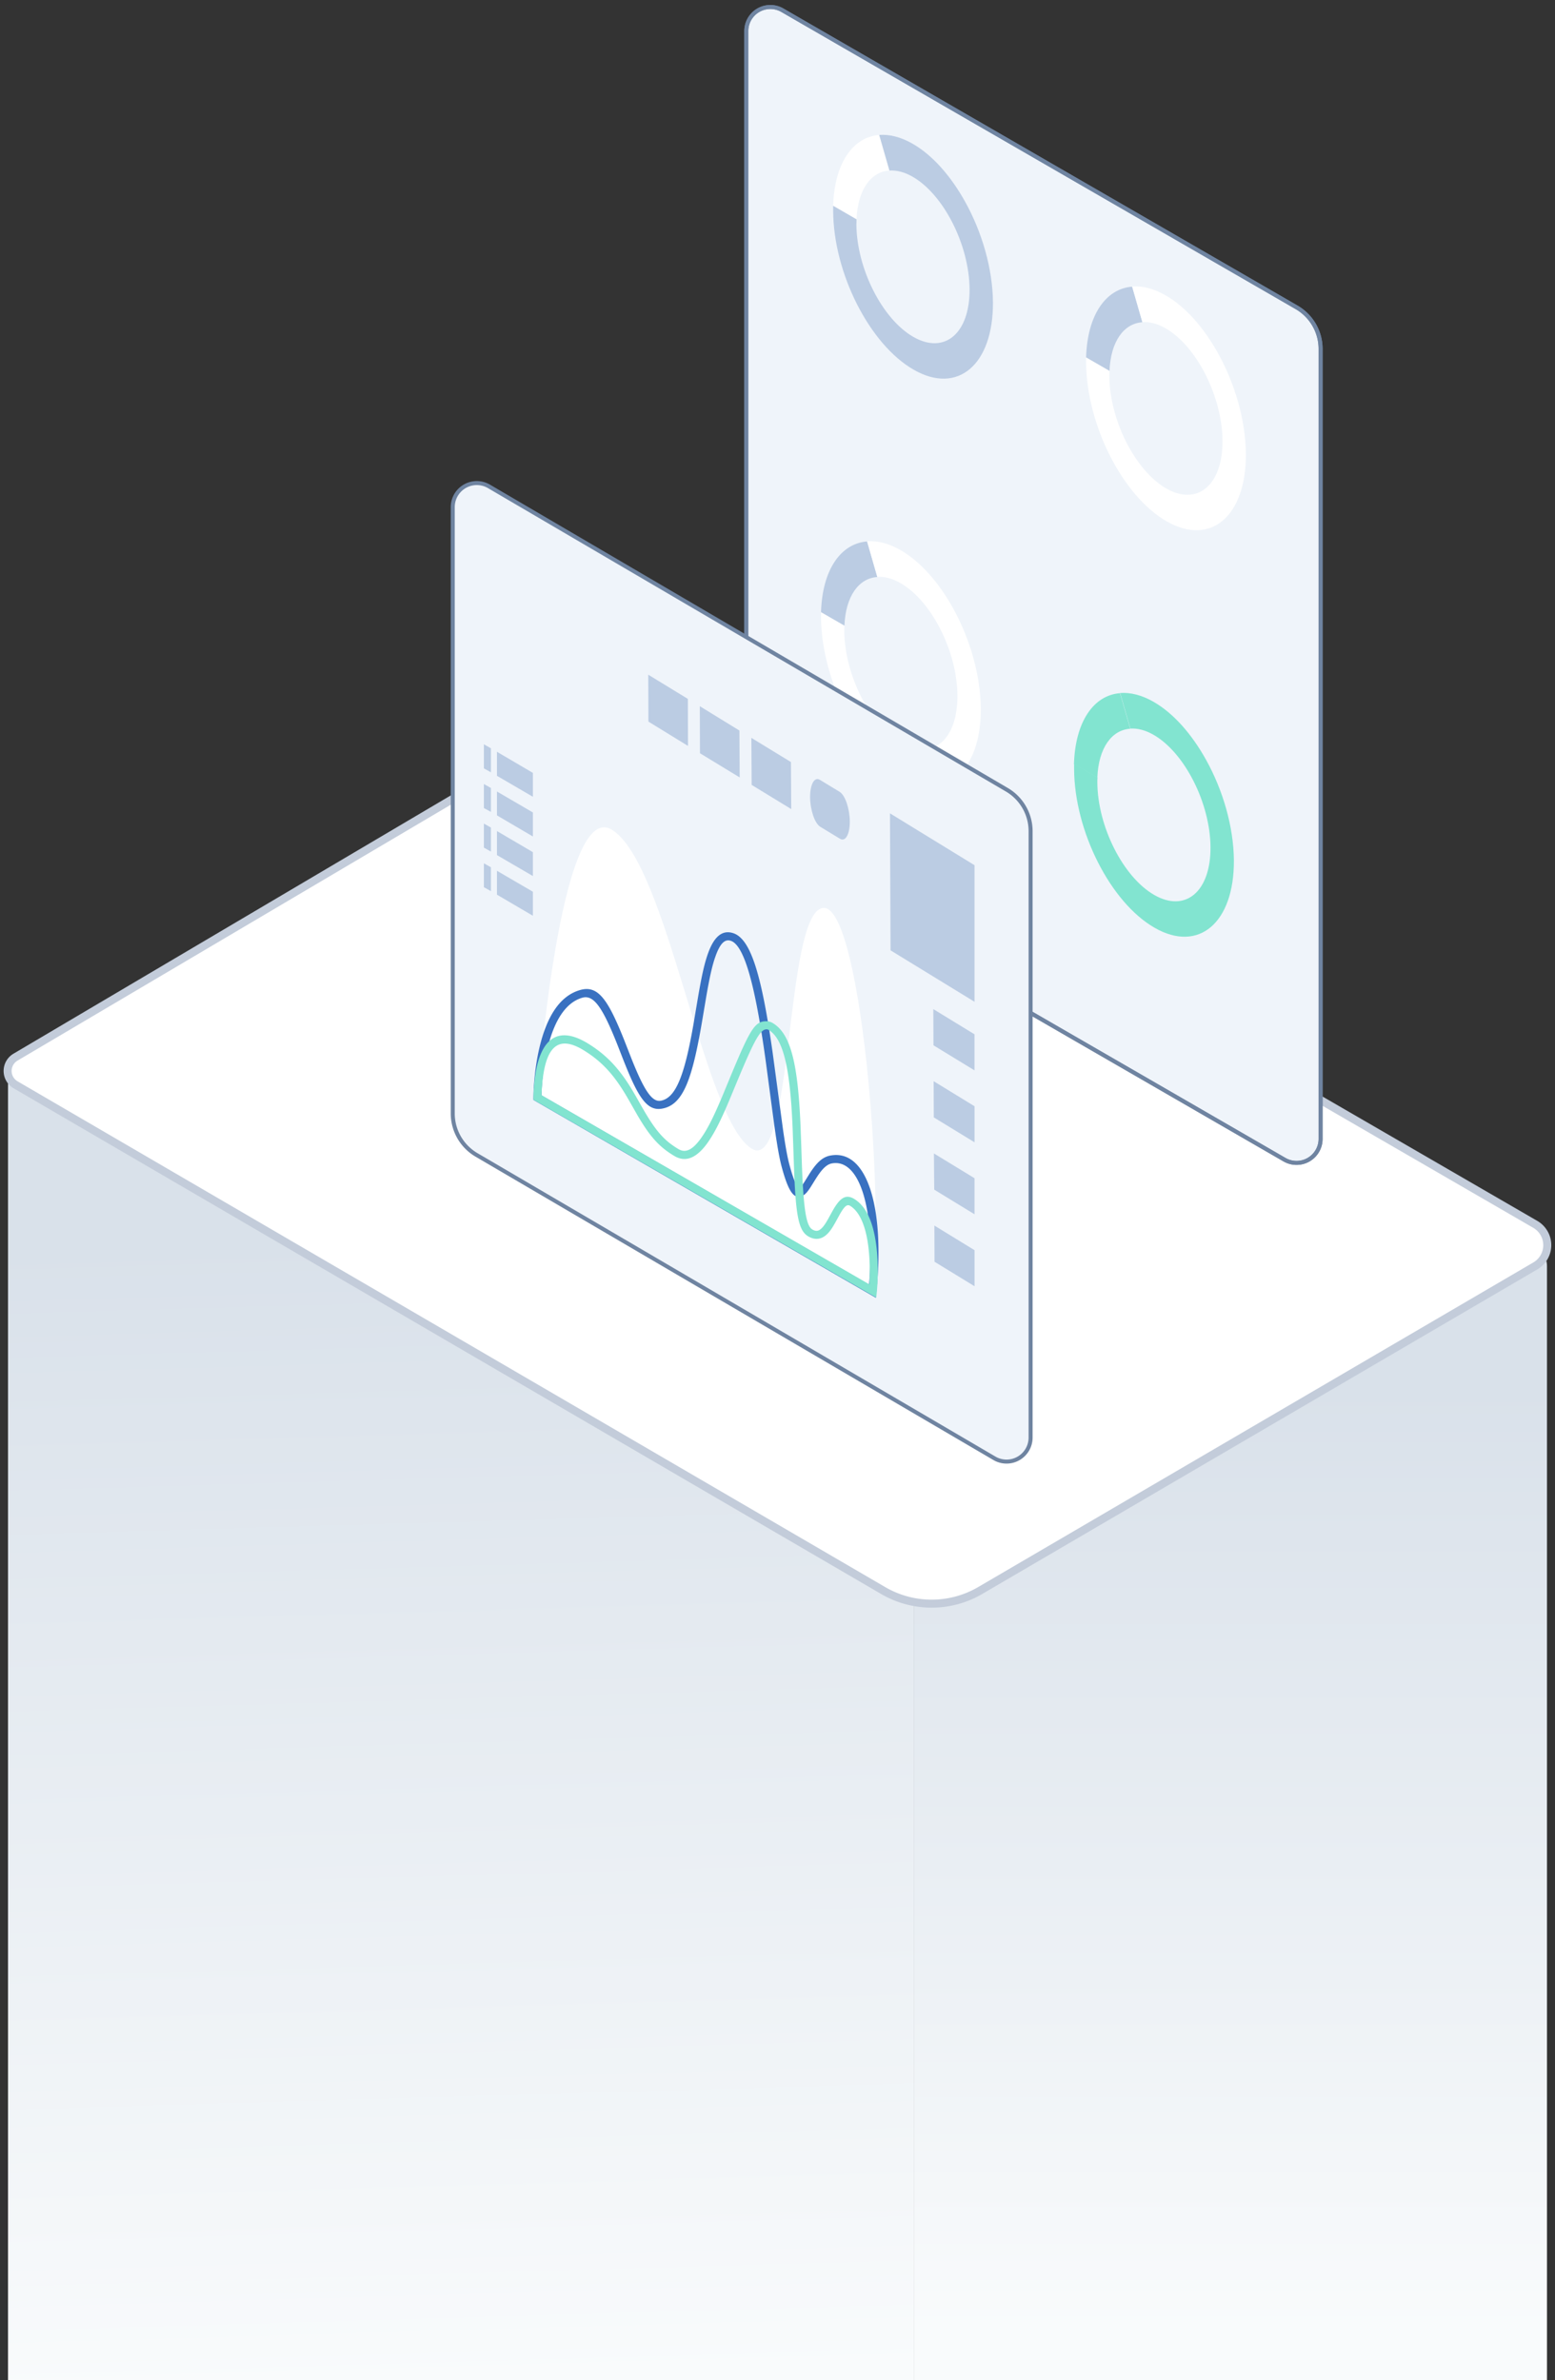 <svg xmlns="http://www.w3.org/2000/svg" width="194" height="297"><rect width="100%" height="100%" fill="#333333" stroke="none"/><defs><linearGradient id="a" x1="46.258%" x2="48.006%" y1="12.599%" y2="100%"><stop offset="0%" stop-color="#D9E1EA"/><stop offset="100%" stop-color="#F9FBFC"/></linearGradient><linearGradient id="b" x1="42.215%" x2="42.215%" y1="12.599%" y2="96.24%"><stop offset="0%" stop-color="#D9E1EA"/><stop offset="100%" stop-color="#F9FBFC"/></linearGradient></defs><g fill="none" fill-rule="evenodd"><path fill="url(#a)" d="M2 47h113v163H2z" transform="translate(-1 87)"/><path fill="url(#b)" d="M115 68h76a3 3 0 0 1 3 3v139h-79V68z" transform="translate(-1 87)"/><path fill="#FFF" d="m1.934 131.91 73.004-43.125a6 6 0 0 1 6.058-.026l110.543 64.014a3 3 0 0 1 .011 5.186l-69.258 40.504a12 12 0 0 1-12.102.008L1.944 135.36a2 2 0 0 1-.01-3.45z"/><path fill="#C3CCDA" fill-rule="nonzero" d="m81.247 88.326 110.543 64.015a3.5 3.5 0 0 1 .012 6.05l-69.258 40.503a12.5 12.5 0 0 1-12.606.009L1.692 135.792a2.5 2.5 0 0 1-.012-4.312l73.004-43.126A6.5 6.5 0 0 1 81 88.19l.246.136zm-.501.865-.227-.124a5.5 5.5 0 0 0-5.327.148L2.188 132.341a1.5 1.5 0 0 0 .008 2.587l108.245 63.11a11.5 11.5 0 0 0 11.598-.007l69.259-40.504a2.5 2.5 0 0 0-.01-4.321L80.746 89.191z"/><g fill-rule="nonzero"><g stroke="#6F84A1" stroke-width=".5"><path fill="#EFF4FA" d="m160.255 144.705-64.148-37.07a6 6 0 0 1-2.998-5.196V3.875a3 3 0 0 1 4.502-2.597l64.147 37.07a6 6 0 0 1 2.998 5.195v98.565a3 3 0 0 1-4.5 2.597z"/><path d="m160.255 144.705-64.148-37.07a6 6 0 0 1-2.998-5.196V3.875a3 3 0 0 1 4.502-2.597l64.147 37.07a6 6 0 0 1 2.998 5.195v98.565a3 3 0 0 1-4.5 2.597z"/></g><path fill="#BBCCE3" d="m141.245 35.77 1.277 4.44c-2.317.146-3.958 2.402-4.104 6.09l-2.919-1.67c.146-5.32 2.463-8.604 5.746-8.86z"/><path fill="#FFF" d="M138.418 46.281c-.019.22-.019.422-.019.642.037 5.504 3.229 11.814 7.114 14.034 3.885 2.22 7.04-.44 7.004-5.962-.036-5.503-3.228-11.814-7.113-14.034-1.022-.587-2.007-.825-2.882-.77l-1.277-4.44c1.258-.091 2.663.239 4.14 1.083 2.517 1.43 4.816 4.072 6.585 7.264 2.098 3.78 3.429 8.329 3.466 12.548.036 7.778-4.396 11.557-9.887 8.402-5.49-3.137-9.995-12.034-10.05-19.812v-.642l2.919 1.687z"/><path fill="#BBCCE3" d="m108.176 67.561 1.276 4.44c-2.316.146-3.958 2.403-4.104 6.09l-2.918-1.67c.146-5.32 2.462-8.603 5.746-8.86z"/><path fill="#FFF" d="M105.348 78.073c-.018.202-.018.422-.018.642.037 5.503 3.229 11.814 7.114 14.034 3.903 2.22 7.04-.44 7.004-5.962-.036-5.504-3.228-11.814-7.114-14.034-1.021-.587-2.006-.826-2.882-.77l-1.276-4.44c1.258-.092 2.663.238 4.14 1.082 2.517 1.431 4.816 4.073 6.585 7.265 2.097 3.779 3.429 8.328 3.465 12.548.037 7.778-4.395 11.557-9.886 8.402-5.49-3.137-9.995-12.035-10.05-19.813v-.642l2.918 1.688z"/><g fill="#82E4D0"><path d="m139.73 86.493 1.278 4.44c-2.317.146-3.958 2.403-4.104 6.09l-2.919-1.67c.164-5.32 2.463-8.603 5.746-8.86z"/><path d="M136.922 97.005c-.018.22-.018.422-.018.642.036 5.503 3.228 11.814 7.113 14.034 3.885 2.22 7.04-.44 7.004-5.963-.036-5.503-3.228-11.814-7.113-14.033-1.022-.587-2.007-.826-2.882-.77l-1.277-4.44c1.259-.092 2.663.238 4.14 1.082 2.518 1.431 4.816 4.073 6.585 7.265 2.098 3.779 3.43 8.328 3.466 12.548.036 7.778-4.396 11.557-9.886 8.401-5.49-3.137-10.014-12.034-10.05-19.812v-.642l2.918 1.688z"/></g><path fill="#FFF" d="m109.69 16.838 1.276 4.44c-2.316.146-3.958 2.402-4.104 6.09l-2.918-1.67c.146-5.32 2.462-8.603 5.746-8.86z"/><path fill="#BBCCE3" d="M106.862 27.368c0 .202-.018.422-.018.642.037 5.503 3.229 11.814 7.114 14.034 3.885 2.22 7.04-.44 7.004-5.962-.037-5.504-3.229-11.815-7.114-14.034-1.021-.587-2.006-.826-2.882-.77l-1.276-4.44c1.258-.092 2.663.238 4.14 1.082 2.517 1.431 4.815 4.073 6.585 7.265 2.097 3.779 3.429 8.328 3.465 12.548.037 7.778-4.396 11.557-9.886 8.401-5.49-3.136-10.014-12.034-10.05-19.812v-.642l2.918 1.688z"/><path fill="#EFF4FA" d="m124.061 181.965-64.61-37.854a6 6 0 0 1-2.966-5.177V63.277A3 3 0 0 1 61 60.688l64.61 37.854a6 6 0 0 1 2.967 5.177v75.657a3 3 0 0 1-4.517 2.589z"/><path stroke="#6F84A1" stroke-width=".5" d="m124.061 181.965-64.61-37.854a6 6 0 0 1-2.966-5.177V63.277A3 3 0 0 1 61 60.688l64.61 37.854a6 6 0 0 1 2.967 5.177v75.657a3 3 0 0 1-4.517 2.589z"/><path fill="#BBCCE3" d="m121.58 125.002-10.476-6.418-.073-17.097 10.549 6.473zm-.002 8.558-5.12-3.127-.018-4.517 5.138 3.145zm-19.274-36.242 2.441 1.481c.693.421 1.258 2.085 1.276 3.694 0 1.627-.547 2.596-1.24 2.158l-2.44-1.481c-.693-.421-1.258-2.085-1.276-3.694 0-1.627.547-2.597 1.24-2.158zm-3.591 3.639-4.937-3.017-.037-5.87 4.938 3.018zm-6.429-3.95-4.956-3.017-.018-5.869 4.937 3.035zm-6.45-3.931-4.937-3.035-.019-5.851 4.938 3.017zm35.748 49.459-5.083-3.108-.019-4.516 5.102 3.126zm-.002 8.98-5.028-3.072-.037-4.516 5.065 3.09zm.002 8.98-4.992-3.054-.018-4.516 5.01 3.072zM66.483 96.44v2.981l-4.482-2.615v-2.998zm0 7.936-4.482-2.633v-2.98l4.482 2.615zm0 4.937-4.482-2.614v-3l4.482 2.634zm0 4.956-4.482-2.633v-2.98l4.482 2.614zm-5.235-20.9v2.999l-.88-.494v-2.999zm0 4.955v2.98l-.88-.475V97.83zm0 4.937v2.999l-.88-.494v-2.999zm0 4.957v2.98l-.88-.493v-2.98z"/><path fill="#FFF" d="M76.305 103.517c6.978 4.169 11.387 35.948 17.436 39.788 5.284 3.365 4.118-29.146 8.873-30.006 4.7-.859 7.743 35.437 6.267 47.816l-41.85-24.155c.019 0 2.752-37.338 9.274-33.443z"/><path fill="#3971C1" d="M91.496 116.446c2.24.75 3.555 5.493 4.895 14.878l1.261 9.358c.061.438.112.796.149 1.037l.111.716c.202 1.257.389 2.207.575 2.898l.146.525c.287 1 .547 1.688.782 2.099l.059.097c.151.239.18.27.21.26l.012-.006c.103-.058.25-.218.44-.49l.084-.122c.14-.21.678-1.089.769-1.232.869-1.362 1.612-2.101 2.632-2.28 4.6-.832 6.763 6.59 5.721 16.98l-.077.771-42.716-24.687.001-.322.007-.369c.013-.468.045-1.065.106-1.757.123-1.395.332-2.796.649-4.127.907-3.812 2.515-6.414 5.067-7.14 2.192-.623 3.428 1.076 5.465 6.171l.97 2.474c1.556 3.898 2.537 5.373 3.63 5.169 1.896-.347 2.978-3.236 4.093-9.67l.53-3.145c.488-2.85.828-4.386 1.306-5.68.724-1.956 1.727-2.876 3.123-2.406zM89.31 119.2l-.115.325c-.375 1.108-.678 2.498-1.084 4.83l-.519 3.083c-1.236 7.28-2.371 10.417-4.967 10.892-1.892.354-2.994-1.338-4.866-6.095l-.707-1.812c-1.863-4.702-2.973-6.333-4.4-5.928-2.105.599-3.537 2.916-4.368 6.41a27.905 27.905 0 0 0-.626 3.983l-.023.28-.038.526c-.01.167-.019.325-.026.473l-.017.507 40.864 23.617.003-.033c.793-9.332-1.168-15.715-4.626-15.09-.61.108-1.16.62-1.82 1.614l-.22.341c-.16.257-.499.81-.658 1.057l-.046.07c-.315.473-.57.765-.868.93-1.08.604-1.794-.452-2.588-3.314l-.075-.273c-.178-.663-.353-1.53-.539-2.65l-.17-1.074c-.25-1.652-1.168-8.683-1.341-9.917l-.134-.936c-1.21-8.294-2.487-12.909-4.072-13.589l-.089-.033c-.722-.244-1.305.29-1.865 1.806z"/><path d="M95.722 127.44c.182.009.36.054.53.134l.126.067c2.318 1.34 3.162 5.236 3.492 12.725l.088 2.37.077 2.367c.205 5.644.52 7.842 1.303 8.304.442.263.747.227 1.09-.073.273-.237.515-.577.864-1.19l.49-.892.206-.363c.848-1.436 1.558-1.93 2.626-1.26 1.49.936 2.326 2.922 2.69 5.64.228 1.696.249 3.49.149 5.147l-.04.557-.016.175-.079.767-42.777-24.69.01-.298c.203-6.918 2.574-9.355 6.867-6.681 2.391 1.485 3.947 3.244 5.514 5.866l.396.677.663 1.17c1.666 2.944 2.73 4.286 4.659 5.428.9.534 1.8.08 2.862-1.441l.225-.334c.746-1.147 1.474-2.665 2.468-5.04l1.02-2.468c2.442-5.873 3.012-6.736 4.497-6.664zm-.048.999c-.788-.038-1.496 1.194-3.562 6.141l-1.14 2.747c-1.04 2.46-1.8 3.989-2.64 5.191-1.324 1.895-2.722 2.601-4.192 1.73-1.955-1.159-3.09-2.489-4.626-5.112l-.91-1.598a49.105 49.105 0 0 0-.53-.913c-1.492-2.496-2.946-4.14-5.184-5.53l-.175-.106c-3.225-1.919-4.868-.316-5.141 5.346l-.014.323 40.9 23.607-.005.09c.096-1.597.076-3.331-.142-4.953-.328-2.45-1.062-4.192-2.23-4.926-.395-.247-.713-.003-1.327 1.08l-.362.662c-.535.984-.86 1.479-1.308 1.87-.662.577-1.436.667-2.258.18-1.156-.683-1.514-2.462-1.738-7.702l-.2-5.706-.04-.882c-.32-6.634-1.107-10.257-2.859-11.402l-.116-.07a.439.439 0 0 0-.201-.067z" fill="#82E4D0"/></g></g></svg>
